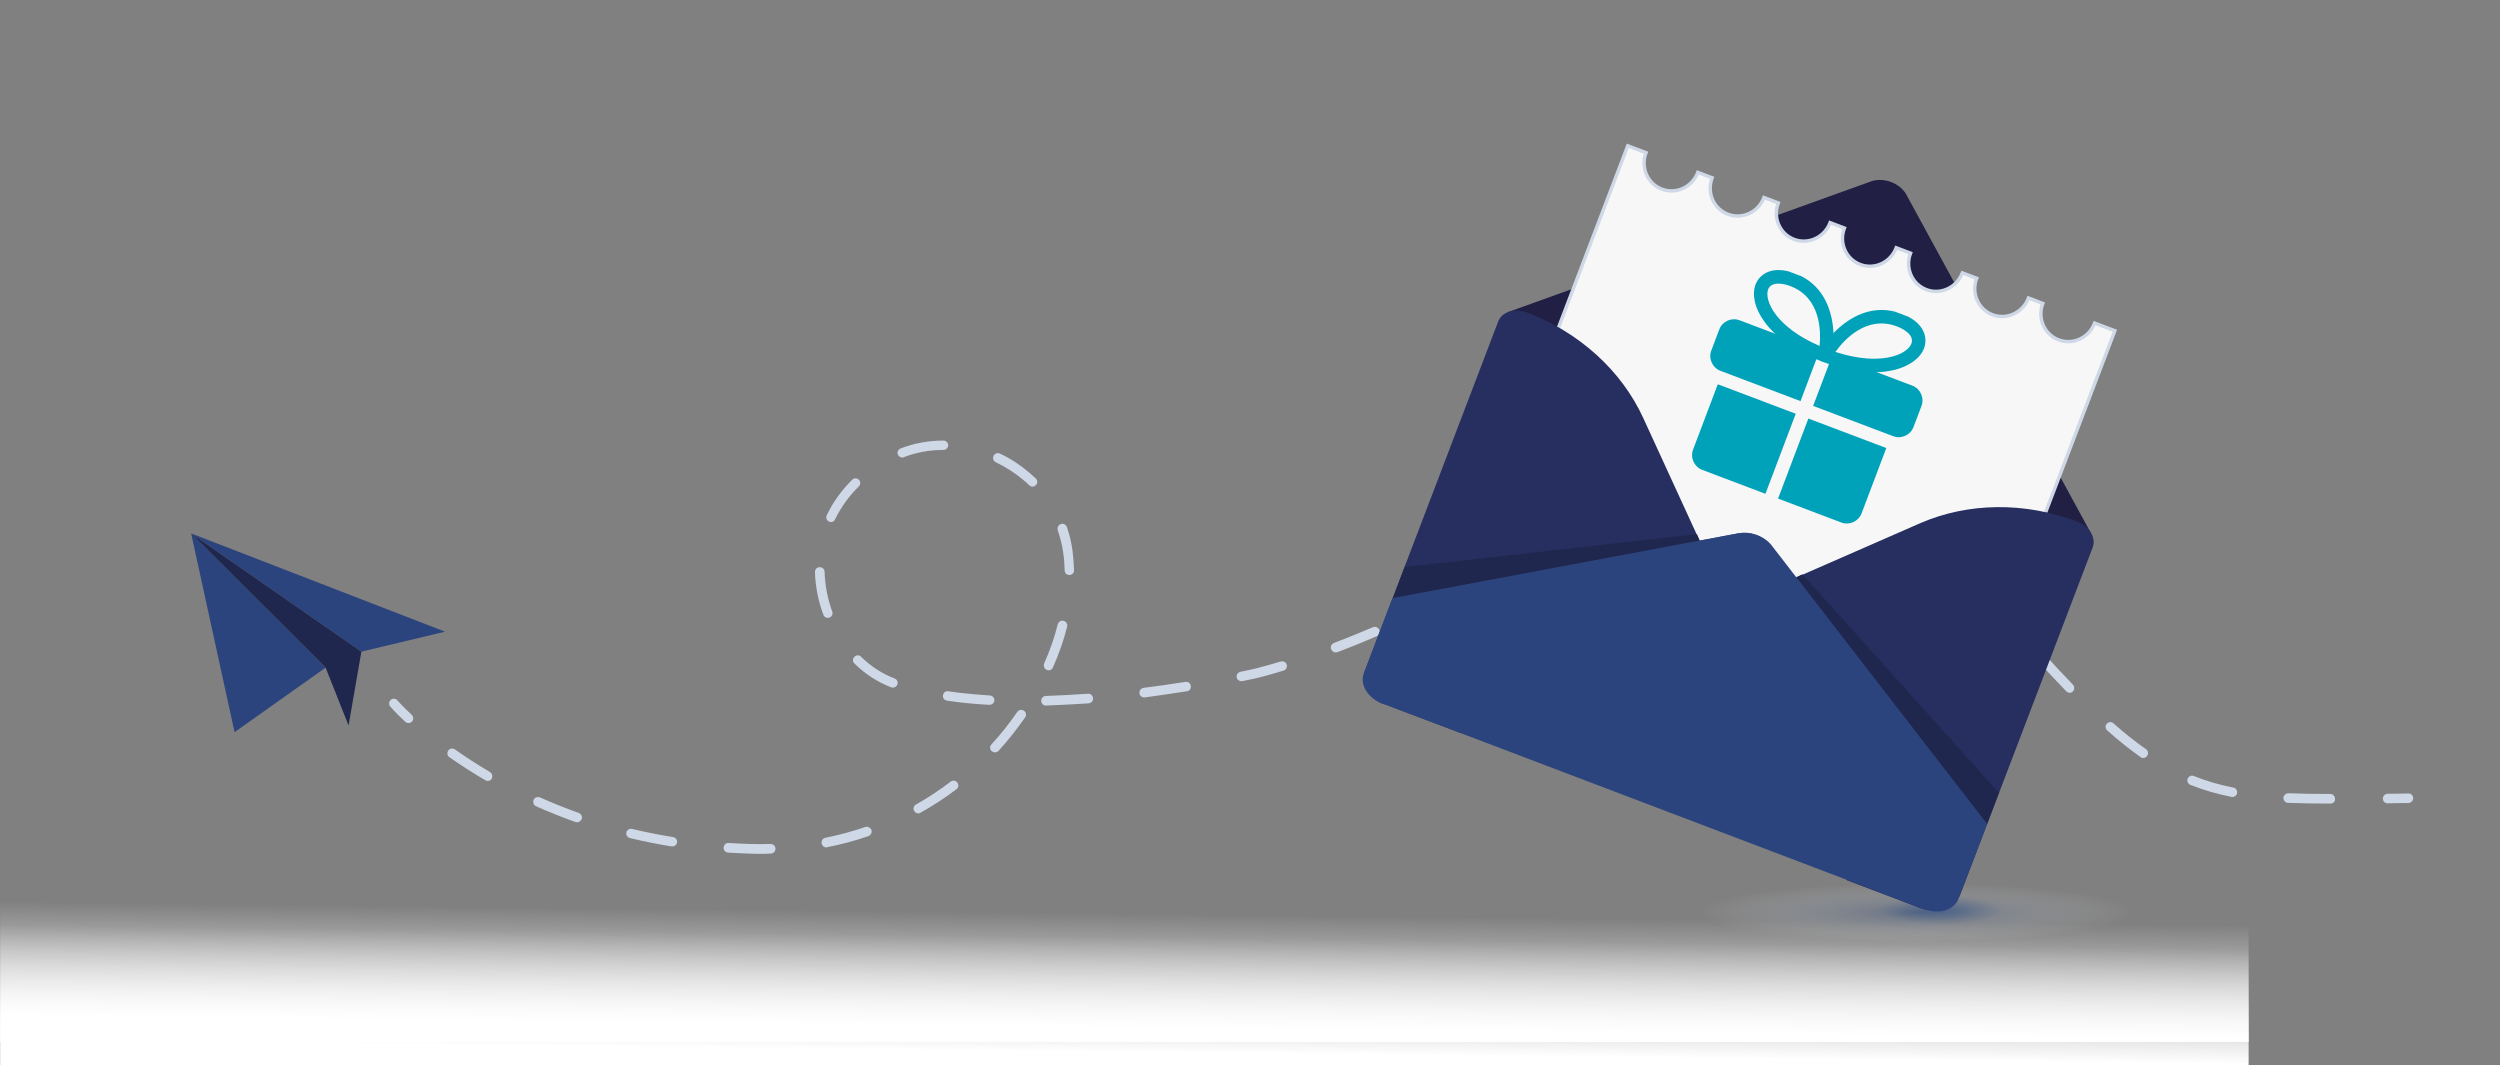<svg width="622" height="265" viewBox="0 0 622 265" fill="none" xmlns="http://www.w3.org/2000/svg">
<rect x="0" y="0" width="622" height="265" fill="#808080" stroke="none"/>
<g clip-path="url(#clip0_10147_70960)">
<path d="M559.457 220.823H-5.675V259.241H559.457V220.823Z" fill="url(#paint0_linear_10147_70960)"/>
<path d="M559.457 226.767H-5.675V265.184H559.457V226.767Z" fill="url(#paint1_linear_10147_70960)"/>
<path d="M476.698 236.403C519.352 236.403 553.931 232.226 553.931 227.073C553.931 221.92 519.352 217.743 476.698 217.743C434.043 217.743 399.464 221.92 399.464 227.073C399.464 232.226 434.043 236.403 476.698 236.403Z" fill="url(#paint2_radial_10147_70960)"/>
<path d="M482.775 230.944C494.677 230.944 504.325 228.9 504.325 226.378C504.325 223.856 494.677 221.812 482.775 221.812C470.874 221.812 461.226 223.856 461.226 226.378C461.226 228.9 470.874 230.944 482.775 230.944Z" fill="url(#paint3_radial_10147_70960)"/>
<path d="M47.554 132.714L58.359 182.161L81.013 166.107L47.554 132.714Z" fill="#2C447D"/>
<path d="M47.554 132.714L89.915 162.125L110.728 157.162L47.554 132.714Z" fill="#2C447D"/>
<path d="M47.554 132.714L81.013 166.107L86.723 180.506L89.915 162.125L47.554 132.714Z" fill="#20274E"/>
<path d="M101.642 179.894C101.335 179.894 101.028 179.771 100.843 179.588C98.388 177.321 97.16 175.85 97.098 175.789C96.669 175.299 96.73 174.563 97.221 174.134C97.712 173.706 98.449 173.767 98.879 174.257C98.879 174.257 100.107 175.666 102.44 177.872C102.931 178.301 102.931 179.097 102.501 179.526C102.256 179.771 101.949 179.894 101.642 179.894Z" fill="#CFD8E7"/>
<path d="M189.067 212.429C188.146 212.429 187.286 212.429 186.365 212.368C184.646 212.307 182.866 212.245 181.147 212.123C180.471 212.061 179.98 211.51 180.042 210.836C180.103 210.162 180.656 209.672 181.331 209.733C183.05 209.856 184.769 209.917 186.427 209.978C188.207 210.04 189.987 210.04 191.707 209.978C192.382 209.978 192.934 210.468 192.934 211.142C192.934 211.816 192.443 212.368 191.768 212.368C190.847 212.429 189.926 212.429 189.067 212.429ZM205.582 210.836C205.029 210.836 204.538 210.468 204.415 209.856C204.292 209.182 204.722 208.569 205.336 208.446C208.713 207.772 212.089 206.853 215.282 205.75C215.896 205.567 216.571 205.873 216.817 206.486C217.001 207.098 216.694 207.772 216.08 208.018C212.765 209.182 209.265 210.101 205.827 210.775C205.766 210.836 205.643 210.836 205.582 210.836ZM167.272 210.591C167.21 210.591 167.149 210.591 167.088 210.591C163.588 210.04 160.089 209.304 156.712 208.508C156.098 208.324 155.668 207.711 155.852 207.098C155.975 206.486 156.651 206.057 157.265 206.241C160.58 207.037 164.018 207.711 167.456 208.263C168.131 208.385 168.561 208.998 168.438 209.611C168.377 210.162 167.886 210.591 167.272 210.591ZM143.574 204.586C143.451 204.586 143.328 204.586 143.205 204.525C139.89 203.361 136.575 202.013 133.382 200.604C132.768 200.359 132.523 199.623 132.768 199.011C133.014 198.398 133.751 198.153 134.365 198.398C137.496 199.807 140.75 201.094 144.003 202.258C144.617 202.503 144.924 203.177 144.74 203.79C144.495 204.28 144.065 204.586 143.574 204.586ZM228.482 202.381C228.052 202.381 227.683 202.135 227.438 201.768C227.131 201.216 227.315 200.481 227.868 200.175C230.876 198.52 233.761 196.56 236.524 194.477C237.077 194.048 237.813 194.17 238.182 194.722C238.612 195.273 238.489 196.008 237.936 196.376C235.112 198.52 232.104 200.481 229.034 202.197C228.85 202.319 228.666 202.381 228.482 202.381ZM579.839 199.93C575.603 199.93 572.288 199.868 569.279 199.746C568.604 199.746 568.113 199.133 568.113 198.52C568.113 197.908 568.727 197.356 569.341 197.356C572.288 197.479 575.603 197.54 579.778 197.54C580.453 197.54 580.944 198.092 580.944 198.704C581.067 199.378 580.515 199.93 579.839 199.93ZM555.466 198.275C555.404 198.275 555.343 198.275 555.22 198.275C551.537 197.54 548.221 196.56 544.967 195.273C544.353 195.028 544.047 194.354 544.292 193.741C544.538 193.129 545.213 192.822 545.827 193.067C548.897 194.293 552.151 195.273 555.65 195.947C556.325 196.07 556.694 196.682 556.571 197.356C556.509 197.846 556.018 198.275 555.466 198.275ZM121.349 194.293C121.165 194.293 120.919 194.231 120.735 194.109C117.665 192.332 114.657 190.371 111.833 188.411C111.28 188.043 111.158 187.308 111.526 186.756C111.894 186.205 112.631 186.082 113.184 186.45C115.946 188.411 118.893 190.31 121.902 192.087C122.454 192.393 122.638 193.129 122.331 193.741C122.147 194.109 121.779 194.293 121.349 194.293ZM533.241 188.594C532.996 188.594 532.75 188.533 532.566 188.349C529.865 186.45 527.163 184.305 524.278 181.732C523.787 181.303 523.725 180.568 524.155 180.078C524.585 179.587 525.321 179.526 525.813 179.955C528.637 182.467 531.277 184.551 533.916 186.389C534.469 186.756 534.592 187.492 534.223 188.043C533.978 188.411 533.61 188.594 533.241 188.594ZM247.514 187.185C247.207 187.185 246.961 187.063 246.716 186.879C246.224 186.45 246.224 185.653 246.654 185.224C248.987 182.712 251.136 179.955 253.1 177.137C253.469 176.585 254.206 176.463 254.758 176.83C255.311 177.198 255.433 177.933 255.065 178.485C253.039 181.364 250.829 184.183 248.435 186.818C248.189 187.063 247.882 187.185 247.514 187.185ZM260.222 175.544C259.608 175.544 259.056 175.053 259.056 174.379C259.056 173.705 259.547 173.154 260.222 173.154C263.537 173.031 267.098 172.848 270.659 172.603C271.334 172.541 271.887 173.031 271.948 173.705C272.01 174.379 271.519 174.931 270.843 174.992C267.16 175.237 263.599 175.421 260.222 175.544ZM246.224 175.36H246.163C242.418 175.176 238.857 174.808 235.603 174.318C234.928 174.196 234.498 173.644 234.621 172.97C234.744 172.296 235.296 171.867 235.972 171.99C239.164 172.48 242.664 172.786 246.286 173.031C246.961 173.093 247.452 173.644 247.391 174.257C247.391 174.87 246.838 175.36 246.224 175.36ZM284.657 173.522C284.043 173.522 283.552 173.093 283.49 172.48C283.429 171.806 283.859 171.255 284.534 171.132C287.972 170.703 291.41 170.213 294.91 169.661C295.585 169.539 296.199 169.968 296.26 170.642C296.383 171.316 295.953 171.929 295.278 171.99C291.779 172.541 288.279 173.031 284.841 173.522C284.78 173.522 284.718 173.522 284.657 173.522ZM514.946 172.357C514.639 172.357 514.332 172.235 514.086 171.99C511.815 169.661 509.482 167.149 506.903 164.331C506.473 163.841 506.473 163.105 506.965 162.677C507.456 162.248 508.192 162.248 508.622 162.738C511.201 165.556 513.534 168.068 515.744 170.335C516.174 170.826 516.174 171.561 515.744 171.99C515.56 172.296 515.253 172.357 514.946 172.357ZM222.158 171.071C222.035 171.071 221.851 171.071 221.728 171.009C218.413 169.723 215.282 167.762 212.58 165.066C212.089 164.637 212.089 163.841 212.58 163.412C213.072 162.922 213.808 162.922 214.238 163.412C216.755 165.863 219.518 167.64 222.588 168.804C223.202 169.049 223.509 169.723 223.263 170.335C223.079 170.764 222.649 171.071 222.158 171.071ZM308.846 169.478C308.294 169.478 307.803 169.11 307.68 168.559C307.557 167.946 307.987 167.272 308.601 167.149C310.749 166.72 312.039 166.414 312.039 166.414C312.039 166.414 314.556 165.801 318.669 164.576C319.283 164.392 319.959 164.76 320.143 165.372C320.327 165.985 319.958 166.659 319.345 166.843C315.108 168.13 312.653 168.742 312.53 168.742C312.468 168.742 311.241 169.049 309.03 169.478C309.03 169.478 308.908 169.478 308.846 169.478ZM260.898 166.782C260.713 166.782 260.591 166.72 260.406 166.659C259.792 166.414 259.547 165.679 259.792 165.066C261.204 161.88 262.371 158.571 263.169 155.324C263.353 154.711 263.967 154.282 264.643 154.466C265.256 154.65 265.686 155.263 265.502 155.937C264.643 159.307 263.476 162.677 262.003 165.985C261.818 166.537 261.389 166.782 260.898 166.782ZM332.299 162.309C331.808 162.309 331.378 162.003 331.194 161.512C330.948 160.9 331.255 160.226 331.869 159.981C335.123 158.755 338.377 157.407 341.569 156.059C342.183 155.814 342.858 156.059 343.165 156.672C343.411 157.285 343.165 157.959 342.552 158.265C339.359 159.674 336.044 161.022 332.79 162.248C332.606 162.309 332.421 162.309 332.299 162.309ZM498.492 154.282C498.185 154.282 497.817 154.16 497.571 153.853C495.238 151.28 492.783 148.829 490.204 146.623C489.713 146.194 489.651 145.459 490.081 144.969C490.511 144.479 491.248 144.418 491.739 144.846C494.379 147.113 496.957 149.687 499.29 152.322C499.72 152.812 499.659 153.547 499.168 153.976C499.045 154.16 498.799 154.282 498.492 154.282ZM205.95 153.731C205.459 153.731 205.029 153.424 204.845 152.934C203.556 149.503 202.88 145.888 202.757 142.334C202.757 141.66 203.249 141.109 203.924 141.109C204.599 141.109 205.152 141.599 205.152 142.273C205.275 145.643 205.889 148.952 207.055 152.138C207.301 152.75 206.994 153.424 206.318 153.67C206.195 153.731 206.073 153.731 205.95 153.731ZM354.708 152.383C354.278 152.383 353.848 152.138 353.664 151.709C353.357 151.096 353.602 150.422 354.155 150.116C357.286 148.523 360.356 146.868 363.364 145.153C363.917 144.846 364.653 145.03 365.022 145.582C365.39 146.133 365.144 146.868 364.592 147.236C361.584 148.952 358.453 150.667 355.321 152.26C355.076 152.383 354.892 152.383 354.708 152.383ZM266.055 143.07C265.379 143.07 264.888 142.579 264.888 141.905C264.827 140.435 264.765 138.964 264.52 137.494C264.274 135.594 263.783 133.756 263.169 131.918C262.985 131.305 263.292 130.631 263.906 130.386C264.52 130.141 265.195 130.509 265.441 131.122C266.116 133.082 266.607 135.104 266.853 137.126C267.037 138.658 267.16 140.19 267.221 141.783C267.282 142.518 266.73 143.07 266.055 143.07ZM375.827 140.006C375.397 140.006 375.029 139.822 374.783 139.455C374.415 138.903 374.599 138.168 375.152 137.8C378.16 135.962 381.291 134.246 384.545 132.776C385.159 132.47 385.834 132.776 386.141 133.327C386.448 133.94 386.141 134.614 385.589 134.92C382.458 136.391 379.388 138.045 376.502 139.822C376.257 139.945 376.073 140.006 375.827 140.006ZM479.706 138.719C479.521 138.719 479.276 138.658 479.092 138.535C476.145 136.82 473.075 135.227 469.883 133.818C469.269 133.572 469.023 132.837 469.269 132.224C469.514 131.612 470.251 131.367 470.865 131.612C474.119 133.021 477.311 134.675 480.32 136.452C480.872 136.759 481.056 137.494 480.749 138.107C480.504 138.535 480.135 138.719 479.706 138.719ZM398.174 130.203C397.683 130.203 397.192 129.835 397.008 129.345C396.824 128.732 397.192 128.058 397.806 127.874C401.183 126.894 404.682 126.159 408.182 125.607C408.857 125.485 409.471 125.975 409.532 126.587C409.655 127.261 409.164 127.874 408.55 127.935C405.173 128.487 401.735 129.222 398.42 130.141C398.42 130.141 398.297 130.203 398.174 130.203ZM206.748 129.896C206.564 129.896 206.38 129.835 206.257 129.774C205.643 129.467 205.397 128.793 205.704 128.181C207.239 124.933 209.388 121.992 212.028 119.357C212.519 118.867 213.256 118.929 213.686 119.357C214.177 119.848 214.115 120.583 213.686 121.012C211.23 123.401 209.265 126.159 207.792 129.161C207.608 129.651 207.178 129.896 206.748 129.896ZM457.113 129.467C456.99 129.467 456.928 129.467 456.806 129.406C453.552 128.548 450.114 127.874 446.614 127.384C445.939 127.261 445.509 126.71 445.632 126.036C445.755 125.362 446.307 124.933 446.983 125.056C450.544 125.546 454.043 126.281 457.42 127.139C458.034 127.323 458.463 127.935 458.279 128.609C458.156 129.1 457.665 129.467 457.113 129.467ZM422.364 126.465C421.75 126.465 421.197 125.975 421.197 125.362C421.136 124.688 421.688 124.137 422.302 124.137C424.881 124.014 427.398 123.892 429.915 123.892C430.897 123.892 431.88 123.892 432.923 123.953C433.599 123.953 434.09 124.504 434.09 125.178C434.09 125.852 433.537 126.342 432.862 126.342C431.88 126.342 430.897 126.281 429.915 126.281C427.459 126.281 424.942 126.342 422.425 126.465H422.364ZM256.907 121.073C256.6 121.073 256.293 120.95 256.047 120.705C255.556 120.215 255.004 119.725 254.451 119.296C252.425 117.581 250.154 116.171 247.759 115.007C247.145 114.701 246.9 114.027 247.207 113.414C247.514 112.801 248.189 112.556 248.803 112.863C251.443 114.088 253.837 115.681 255.986 117.519C256.6 118.009 257.152 118.561 257.705 119.051C258.196 119.541 258.196 120.277 257.705 120.705C257.521 120.95 257.214 121.073 256.907 121.073ZM224.491 113.843C224 113.843 223.57 113.537 223.386 113.108C223.14 112.495 223.447 111.821 224.061 111.576C227.376 110.289 230.999 109.615 234.682 109.615H234.744C235.419 109.615 235.91 110.167 235.91 110.779C235.91 111.392 235.358 111.944 234.744 111.944H234.682C231.244 111.944 227.99 112.556 224.921 113.72C224.798 113.843 224.675 113.843 224.491 113.843Z" fill="#CFD8E7"/>
<path d="M594.021 199.868C593.346 199.868 592.854 199.317 592.854 198.704C592.854 198.03 593.407 197.54 594.021 197.479C595.74 197.479 597.459 197.479 599.239 197.417C599.915 197.417 600.406 197.969 600.406 198.582C600.406 199.256 599.853 199.746 599.239 199.807C597.459 199.807 595.74 199.807 594.021 199.868Z" fill="#CFD8E7"/>
<path d="M465.953 44.974L375.213 77.632L366.372 104.652C365.144 107.838 351.883 154.099 355.505 155.508L435.625 137.126L478.539 197.234C482.161 198.643 505.123 159.613 506.289 156.427L520.225 132.653L474.119 48.099C472.4 45.525 468.962 44.239 465.953 44.974Z" fill="#211F44"/>
<path d="M521.146 80.389C519.734 84.065 515.744 85.903 512.183 84.555C508.622 83.207 506.842 79.163 508.254 75.487L504.693 74.139C503.281 77.815 499.29 79.653 495.729 78.305C492.169 76.957 490.388 72.913 491.8 69.237L488.239 67.889C486.827 71.565 482.837 73.404 479.276 72.056C475.715 70.708 473.935 66.664 475.347 62.987L471.786 61.639C470.374 65.316 466.383 67.154 462.822 65.806C459.261 64.458 457.481 60.414 458.893 56.738L455.332 55.39C453.92 59.066 449.929 60.904 446.369 59.556C442.808 58.208 441.027 54.164 442.439 50.488L438.879 49.14C437.466 52.816 433.476 54.654 429.915 53.306C426.354 51.959 424.574 47.915 425.986 44.238L422.425 42.89C421.013 46.567 417.022 48.405 413.461 47.057C409.901 45.709 408.12 41.665 409.532 37.989L404.989 36.273L356.058 164.637L477.25 210.652L526.181 82.288L521.146 80.389Z" fill="#F7F7F7" stroke="#CFD8E7" stroke-width="0.85" stroke-miterlimit="10"/>
<g clip-path="url(#clip1_10147_70960)">
<path d="M427.387 95.606L446.777 102.943L439.241 122.858L423.519 116.908C421.506 116.147 420.477 113.864 421.239 111.852L427.387 95.606Z" fill="#00A2B9"/>
<path d="M469.312 111.472L463.164 127.718C462.402 129.73 460.12 130.76 458.107 129.998L442.385 124.048L449.921 104.134L469.312 111.472Z" fill="#00A2B9"/>
<path d="M427.755 81.965L425.772 87.206C425.01 89.219 426.04 91.501 428.052 92.263L428.576 92.461L447.967 99.799L449.157 96.655L452.727 87.222L432.812 79.685C430.8 78.924 428.517 79.953 427.755 81.965Z" fill="#00A2B9"/>
<path d="M475.786 95.948L455.871 88.412L452.301 97.845L451.111 100.989L470.502 108.327L471.026 108.526C473.038 109.287 475.321 108.258 476.083 106.245L478.066 101.005C478.827 98.992 477.798 96.71 475.786 95.948Z" fill="#00A2B9"/>
<path d="M453.471 90.005C453.014 89.832 452.653 89.468 452.488 89.01C452.319 88.551 452.361 88.042 452.597 87.614C455.356 82.667 463.202 74.303 473.155 78.069C478.835 80.221 479.688 84.052 478.693 86.681C476.925 91.354 467.929 95.477 453.471 90.005ZM471.964 81.216C464.455 78.374 458.903 84.433 456.64 87.557C462.669 89.522 466.972 89.437 469.606 88.974C473.259 88.332 475.071 86.753 475.55 85.489C476.262 83.607 474.165 82.049 471.964 81.216Z" fill="#00A2B9"/>
<path d="M453.473 90.006C439.015 84.534 435.002 75.488 436.77 70.816C437.765 68.187 440.943 65.881 446.624 68.031C456.575 71.797 456.917 83.26 455.71 88.794C455.603 89.271 455.298 89.68 454.867 89.913C454.441 90.145 453.93 90.179 453.473 90.006ZM445.434 71.176C443.233 70.343 440.627 70.123 439.914 72.006C438.901 74.683 441.736 81.332 452.715 86.074C453.09 82.233 452.941 74.016 445.434 71.176Z" fill="#00A2B9"/>
</g>
<path d="M432.309 150.055L477.679 130.202C489.59 124.994 503.833 124.811 516.787 129.774C519.857 130.938 521.576 133.818 520.655 136.207L503.833 180.323L487.625 222.784C486.704 225.174 481.24 227.196 478.171 226.093L459.445 218.985L430.283 155.508C429.24 153.302 430.161 150.974 432.309 150.055Z" fill="#262F5F"/>
<path d="M429.485 148.952L408.857 104.04C403.454 92.214 392.894 82.656 379.94 77.754C376.871 76.59 373.678 77.57 372.757 79.96L355.935 124.075L339.543 167.027C338.622 169.416 340.955 173.889 344.025 175.053L363.364 182.345L427.398 154.282C429.608 153.363 430.468 151.035 429.485 148.952Z" fill="#262F5F"/>
<path d="M470.251 180.996L446.614 177.014C445.571 179.832 461.84 197.662 458.156 196.314L343.964 175.114C340.341 173.705 338.254 170.335 339.298 167.578L346.419 148.89L432.494 132.714C433.906 132.469 435.379 132.592 436.791 133.082C438.326 133.633 439.738 134.552 440.72 135.839L470.251 180.996Z" fill="#2C447D"/>
<path d="M349.489 141.048L422.179 132.898L422.916 134.553L346.542 148.829L349.489 141.048Z" fill="#20274E"/>
<path d="M497.326 197.234L448.457 142.886L446.86 143.621L494.379 205.015L497.326 197.234Z" fill="#20274E"/>
<path d="M494.379 205.015L487.257 223.642C486.214 226.46 482.407 227.563 478.724 226.215L344.087 175.053C340.464 173.644 338.377 170.274 339.421 167.517L346.542 148.829L432.617 132.653C434.029 132.408 435.502 132.531 436.914 133.021C438.449 133.572 439.861 134.491 440.844 135.778L494.379 205.015Z" fill="#2C447D"/>
</g>
<defs>
<linearGradient id="paint0_linear_10147_70960" x1="276.734" y1="255.838" x2="277.037" y2="227.19" gradientUnits="userSpaceOnUse">
<stop stop-color="white"/>
<stop offset="1" stop-color="white" stop-opacity="0"/>
</linearGradient>
<linearGradient id="paint1_linear_10147_70960" x1="276.734" y1="261.767" x2="277.037" y2="233.12" gradientUnits="userSpaceOnUse">
<stop stop-color="white"/>
<stop offset="1" stop-color="white" stop-opacity="0"/>
</linearGradient>
<radialGradient id="paint2_radial_10147_70960" cx="0" cy="0" r="1" gradientUnits="userSpaceOnUse" gradientTransform="translate(476.705 227.054) scale(54.66 7.346)">
<stop stop-color="#3B5989" stop-opacity="0.4"/>
<stop offset="1" stop-color="white" stop-opacity="0"/>
</radialGradient>
<radialGradient id="paint3_radial_10147_70960" cx="0" cy="0" r="1" gradientUnits="userSpaceOnUse" gradientTransform="translate(482.795 226.413) scale(15.249 3.623)">
<stop stop-color="#113D89" stop-opacity="0.4"/>
<stop offset="0.067" stop-color="#113D89" stop-opacity="0.373"/>
<stop offset="0.996" stop-color="#113D89" stop-opacity="0"/>
</radialGradient>
<clipPath id="clip0_10147_70960">
<rect width="621" height="265" fill="white" transform="translate(0.035)"/>
</clipPath>
<clipPath id="clip1_10147_70960">
<rect width="53.793" height="53.793" fill="white" transform="translate(434.697 63.623) rotate(20.728)"/>
</clipPath>
</defs>
</svg>
